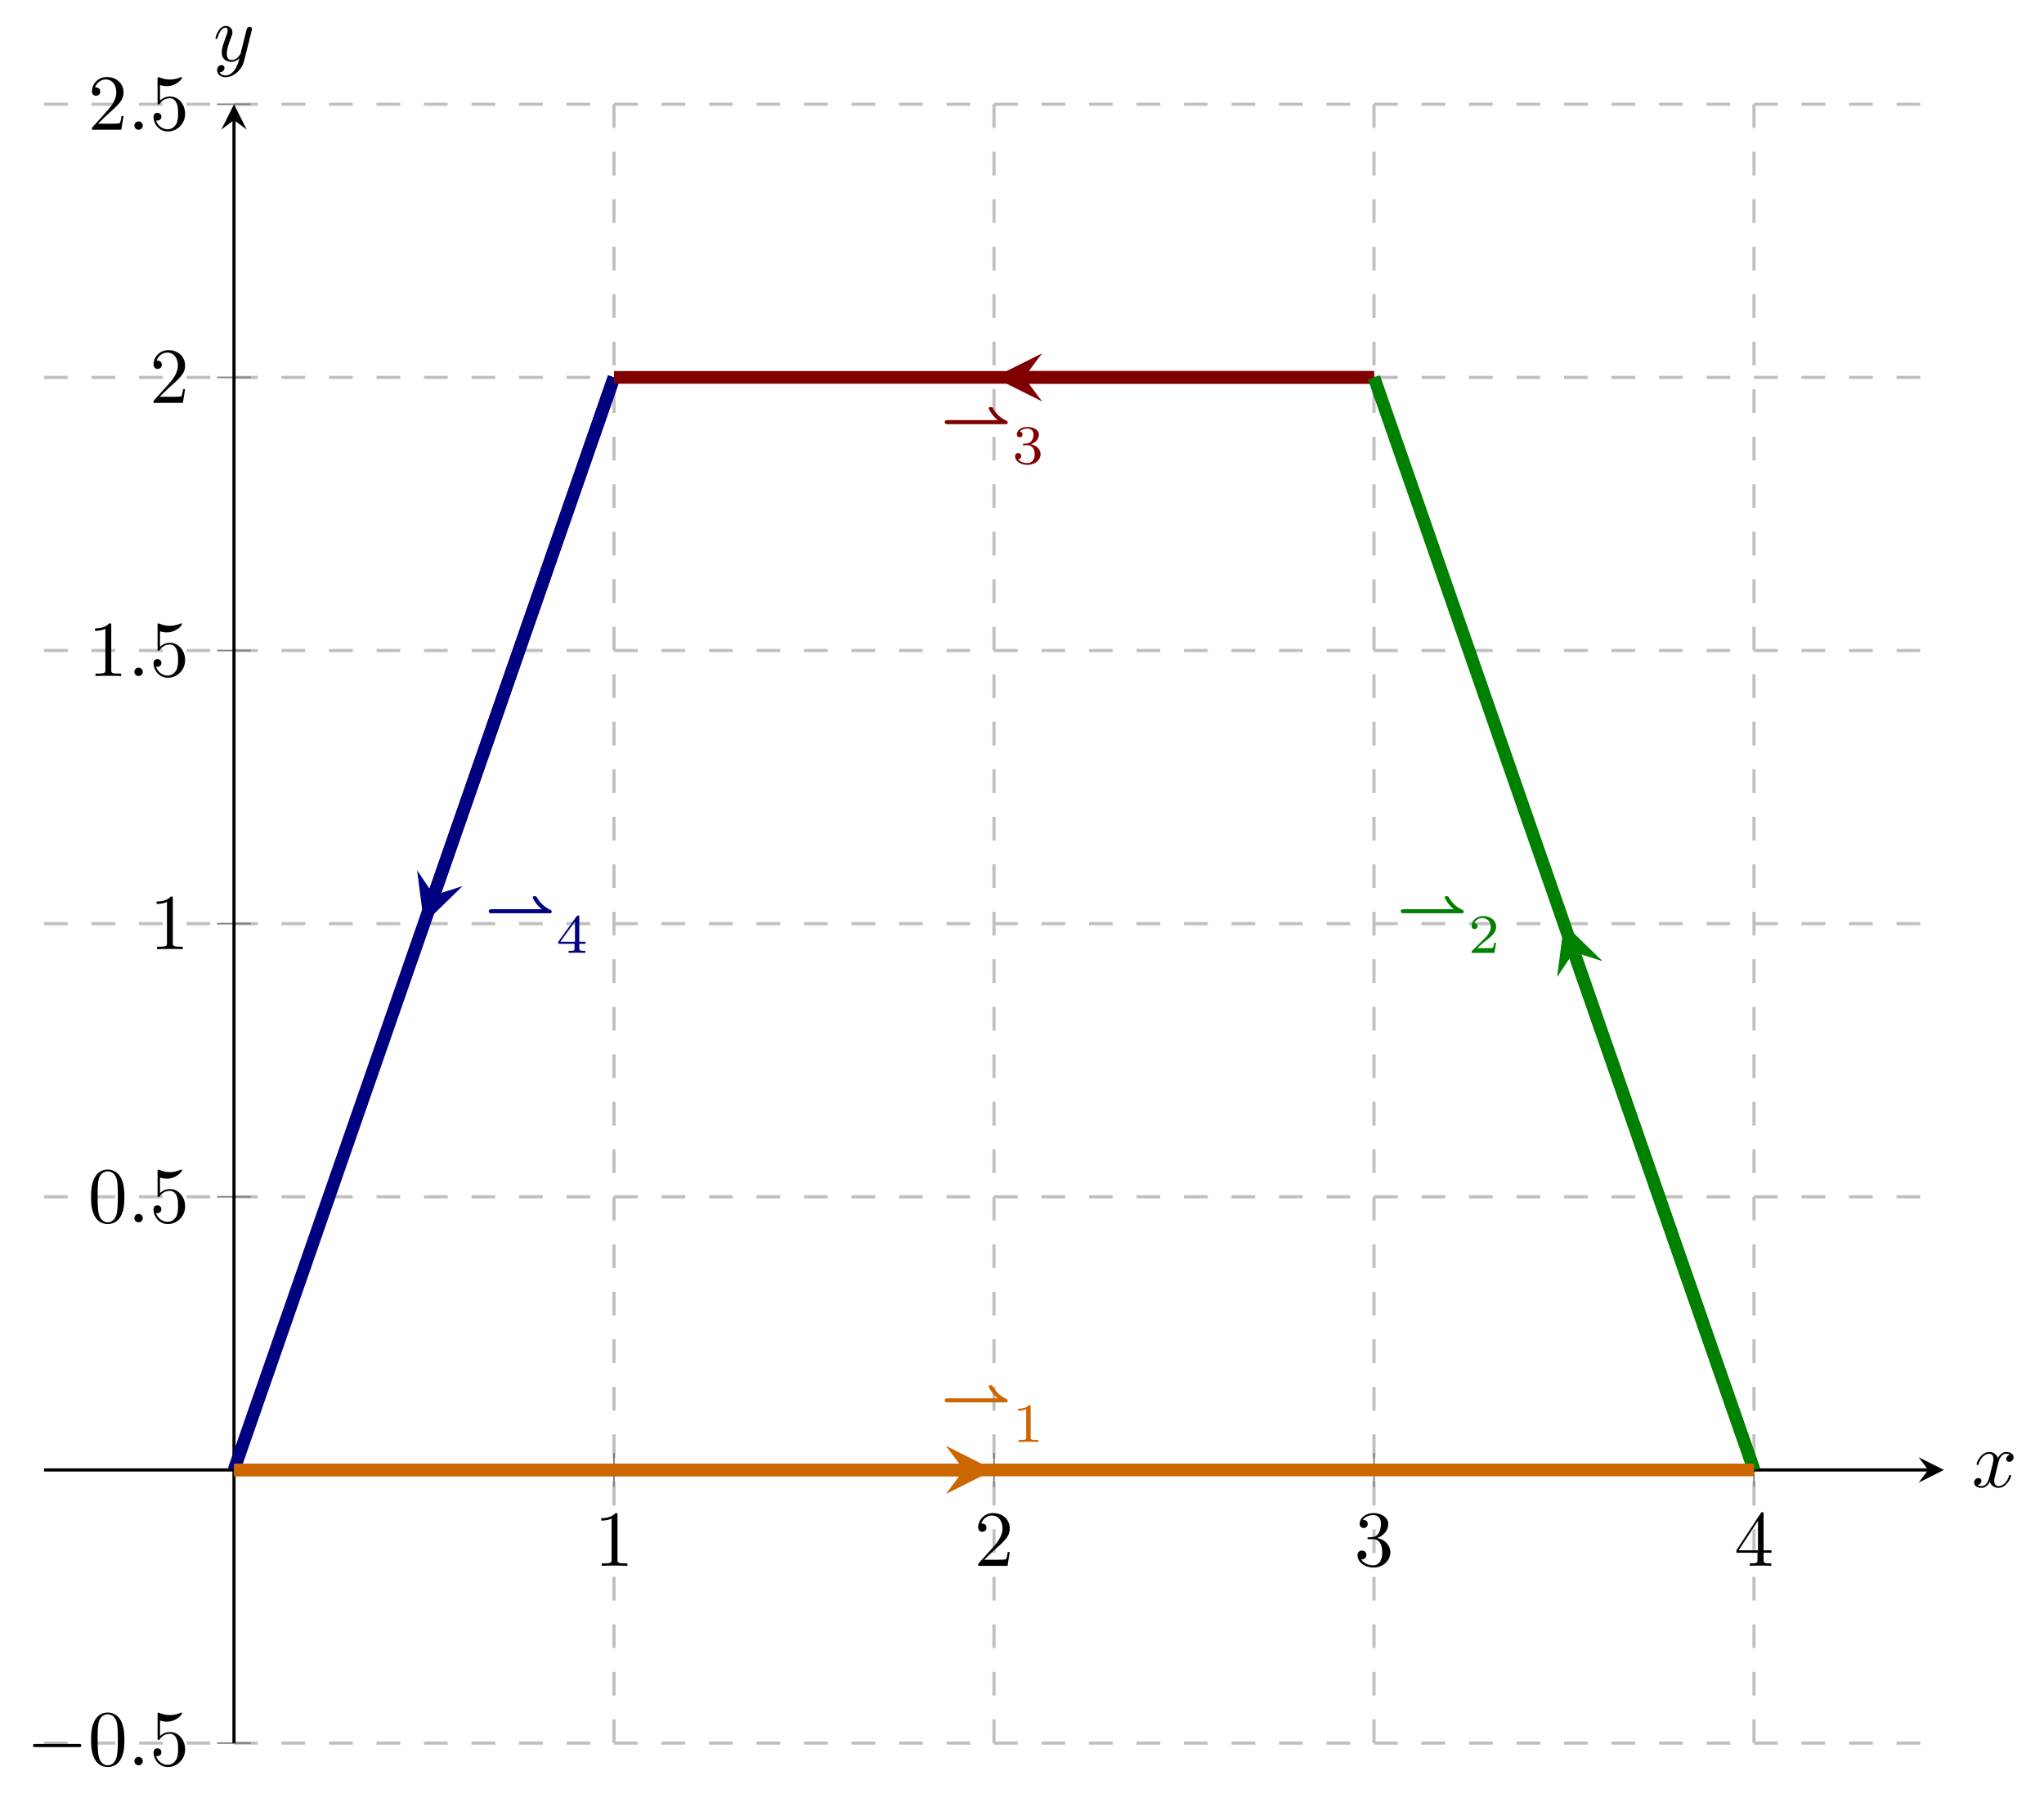 <?xml version='1.0' encoding='UTF-8'?>
<!-- This file was generated by dvisvgm 3.2.2 -->
<svg version='1.1' xmlns='http://www.w3.org/2000/svg' xmlns:xlink='http://www.w3.org/1999/xlink' width='360.01pt' height='316.716pt' viewBox='26.456 76.712 360.01 316.716'>
<defs>
<path id='g5-49' d='M2.336-4.435C2.336-4.624 2.322-4.631 2.127-4.631C1.681-4.191 1.046-4.184 .76-4.184V-3.933C.928-3.933 1.388-3.933 1.771-4.129V-.572C1.771-.342 1.771-.251 1.074-.251H.809V0C.934-.007 1.792-.028 2.05-.028C2.267-.028 3.145-.007 3.299 0V-.251H3.034C2.336-.251 2.336-.342 2.336-.572V-4.435Z'/>
<path id='g5-50' d='M3.522-1.269H3.285C3.264-1.116 3.194-.704 3.103-.635C3.048-.593 2.511-.593 2.413-.593H1.13C1.862-1.241 2.106-1.437 2.525-1.764C3.041-2.176 3.522-2.608 3.522-3.271C3.522-4.115 2.783-4.631 1.89-4.631C1.025-4.631 .439-4.024 .439-3.382C.439-3.027 .739-2.992 .809-2.992C.976-2.992 1.179-3.11 1.179-3.361C1.179-3.487 1.13-3.731 .767-3.731C.983-4.226 1.458-4.38 1.785-4.38C2.483-4.38 2.845-3.836 2.845-3.271C2.845-2.664 2.413-2.183 2.19-1.932L.509-.272C.439-.209 .439-.195 .439 0H3.313L3.522-1.269Z'/>
<path id='g5-51' d='M1.904-2.329C2.448-2.329 2.838-1.953 2.838-1.206C2.838-.342 2.336-.084 1.932-.084C1.653-.084 1.039-.16 .746-.572C1.074-.586 1.151-.816 1.151-.962C1.151-1.186 .983-1.346 .767-1.346C.572-1.346 .377-1.227 .377-.941C.377-.286 1.102 .139 1.946 .139C2.915 .139 3.585-.509 3.585-1.206C3.585-1.75 3.138-2.294 2.371-2.455C3.103-2.72 3.368-3.243 3.368-3.668C3.368-4.219 2.734-4.631 1.96-4.631S.593-4.254 .593-3.696C.593-3.459 .746-3.327 .955-3.327C1.172-3.327 1.311-3.487 1.311-3.682C1.311-3.884 1.172-4.031 .955-4.045C1.2-4.352 1.681-4.428 1.939-4.428C2.253-4.428 2.692-4.275 2.692-3.668C2.692-3.375 2.594-3.055 2.413-2.838C2.183-2.573 1.988-2.559 1.639-2.538C1.465-2.525 1.451-2.525 1.416-2.518C1.402-2.518 1.346-2.504 1.346-2.427C1.346-2.329 1.409-2.329 1.527-2.329H1.904Z'/>
<path id='g5-52' d='M3.689-1.144V-1.395H2.915V-4.505C2.915-4.652 2.915-4.7 2.762-4.7C2.678-4.7 2.65-4.7 2.58-4.603L.272-1.395V-1.144H2.322V-.572C2.322-.335 2.322-.251 1.757-.251H1.569V0C1.918-.014 2.364-.028 2.615-.028C2.873-.028 3.32-.014 3.668 0V-.251H3.48C2.915-.251 2.915-.335 2.915-.572V-1.144H3.689ZM2.371-3.947V-1.395H.53L2.371-3.947Z'/>
<path id='g1-42' d='M8.208-1.492C8.362-1.492 8.466-1.492 8.466-1.695C8.466-1.764 8.466-1.841 8.376-1.89C7.992-2.071 7.197-2.448 6.604-3.501C6.521-3.633 6.514-3.64 6.332-3.64C6.214-3.64 6.081-3.64 6.081-3.487C6.081-3.389 6.486-2.58 7.218-2.001H.907C.802-2.001 .551-2.001 .551-1.75C.551-1.492 .795-1.492 .907-1.492H8.208Z'/>
<path id='g2-0' d='M6.565-2.291C6.735-2.291 6.914-2.291 6.914-2.491S6.735-2.69 6.565-2.69H1.176C1.006-2.69 .827-2.69 .827-2.491S1.006-2.291 1.176-2.291H6.565Z'/>
<path id='g4-58' d='M1.913-.528C1.913-.817 1.674-1.056 1.385-1.056S.857-.817 .857-.528S1.096 0 1.385 0S1.913-.239 1.913-.528Z'/>
<path id='g4-120' d='M3.328-3.009C3.387-3.268 3.616-4.184 4.314-4.184C4.364-4.184 4.603-4.184 4.812-4.055C4.533-4.005 4.334-3.756 4.334-3.517C4.334-3.357 4.443-3.168 4.712-3.168C4.932-3.168 5.25-3.347 5.25-3.746C5.25-4.264 4.663-4.403 4.324-4.403C3.746-4.403 3.397-3.875 3.278-3.646C3.029-4.304 2.491-4.403 2.202-4.403C1.166-4.403 .598-3.118 .598-2.869C.598-2.77 .697-2.77 .717-2.77C.797-2.77 .827-2.79 .847-2.879C1.186-3.935 1.843-4.184 2.182-4.184C2.371-4.184 2.72-4.095 2.72-3.517C2.72-3.208 2.55-2.54 2.182-1.146C2.022-.528 1.674-.11 1.235-.11C1.176-.11 .946-.11 .737-.239C.986-.289 1.205-.498 1.205-.777C1.205-1.046 .986-1.126 .837-1.126C.538-1.126 .289-.867 .289-.548C.289-.09 .787 .11 1.225 .11C1.883 .11 2.242-.588 2.271-.648C2.391-.279 2.75 .11 3.347 .11C4.374 .11 4.941-1.176 4.941-1.425C4.941-1.524 4.852-1.524 4.822-1.524C4.732-1.524 4.712-1.484 4.692-1.415C4.364-.349 3.686-.11 3.367-.11C2.979-.11 2.819-.428 2.819-.767C2.819-.986 2.879-1.205 2.989-1.644L3.328-3.009Z'/>
<path id='g4-121' d='M4.842-3.796C4.882-3.935 4.882-3.955 4.882-4.025C4.882-4.204 4.742-4.294 4.593-4.294C4.493-4.294 4.334-4.234 4.244-4.085C4.224-4.035 4.144-3.726 4.105-3.547C4.035-3.288 3.965-3.019 3.905-2.75L3.457-.956C3.417-.807 2.989-.11 2.331-.11C1.823-.11 1.714-.548 1.714-.917C1.714-1.375 1.883-1.993 2.222-2.869C2.381-3.278 2.421-3.387 2.421-3.587C2.421-4.035 2.102-4.403 1.604-4.403C.658-4.403 .289-2.959 .289-2.869C.289-2.77 .389-2.77 .408-2.77C.508-2.77 .518-2.79 .568-2.949C.837-3.885 1.235-4.184 1.574-4.184C1.654-4.184 1.823-4.184 1.823-3.866C1.823-3.616 1.724-3.357 1.654-3.168C1.255-2.112 1.076-1.544 1.076-1.076C1.076-.189 1.704 .11 2.291 .11C2.68 .11 3.019-.06 3.298-.339C3.168 .179 3.049 .667 2.65 1.196C2.391 1.534 2.012 1.823 1.554 1.823C1.415 1.823 .966 1.793 .797 1.405C.956 1.405 1.086 1.405 1.225 1.285C1.325 1.196 1.425 1.066 1.425 .877C1.425 .568 1.156 .528 1.056 .528C.827 .528 .498 .687 .498 1.176C.498 1.674 .936 2.042 1.554 2.042C2.58 2.042 3.606 1.136 3.885 .01L4.842-3.796Z'/>
<path id='g6-48' d='M4.583-3.188C4.583-3.985 4.533-4.782 4.184-5.519C3.726-6.476 2.909-6.635 2.491-6.635C1.893-6.635 1.166-6.376 .757-5.45C.438-4.762 .389-3.985 .389-3.188C.389-2.441 .428-1.544 .837-.787C1.265 .02 1.993 .219 2.481 .219C3.019 .219 3.776 .01 4.214-.936C4.533-1.624 4.583-2.401 4.583-3.188ZM2.481 0C2.092 0 1.504-.249 1.325-1.205C1.215-1.803 1.215-2.72 1.215-3.308C1.215-3.945 1.215-4.603 1.295-5.141C1.484-6.326 2.232-6.416 2.481-6.416C2.809-6.416 3.467-6.237 3.656-5.25C3.756-4.692 3.756-3.935 3.756-3.308C3.756-2.56 3.756-1.883 3.646-1.245C3.497-.299 2.929 0 2.481 0Z'/>
<path id='g6-49' d='M2.929-6.376C2.929-6.615 2.929-6.635 2.7-6.635C2.082-5.998 1.205-5.998 .887-5.998V-5.689C1.086-5.689 1.674-5.689 2.192-5.948V-.787C2.192-.428 2.162-.309 1.265-.309H.946V0C1.295-.03 2.162-.03 2.56-.03S3.826-.03 4.174 0V-.309H3.856C2.959-.309 2.929-.418 2.929-.787V-6.376Z'/>
<path id='g6-50' d='M1.265-.767L2.321-1.793C3.875-3.168 4.473-3.706 4.473-4.702C4.473-5.838 3.577-6.635 2.361-6.635C1.235-6.635 .498-5.719 .498-4.832C.498-4.274 .996-4.274 1.026-4.274C1.196-4.274 1.544-4.394 1.544-4.802C1.544-5.061 1.365-5.32 1.016-5.32C.936-5.32 .917-5.32 .887-5.31C1.116-5.958 1.654-6.326 2.232-6.326C3.138-6.326 3.567-5.519 3.567-4.702C3.567-3.905 3.068-3.118 2.521-2.501L.608-.369C.498-.259 .498-.239 .498 0H4.194L4.473-1.733H4.224C4.174-1.435 4.105-.996 4.005-.847C3.935-.767 3.278-.767 3.059-.767H1.265Z'/>
<path id='g6-51' d='M2.889-3.507C3.706-3.776 4.284-4.473 4.284-5.26C4.284-6.077 3.407-6.635 2.451-6.635C1.445-6.635 .687-6.037 .687-5.28C.687-4.951 .907-4.762 1.196-4.762C1.504-4.762 1.704-4.981 1.704-5.27C1.704-5.768 1.235-5.768 1.086-5.768C1.395-6.257 2.052-6.386 2.411-6.386C2.819-6.386 3.367-6.167 3.367-5.27C3.367-5.151 3.347-4.573 3.088-4.134C2.79-3.656 2.451-3.626 2.202-3.616C2.122-3.606 1.883-3.587 1.813-3.587C1.733-3.577 1.664-3.567 1.664-3.467C1.664-3.357 1.733-3.357 1.903-3.357H2.341C3.158-3.357 3.527-2.68 3.527-1.704C3.527-.349 2.839-.06 2.401-.06C1.973-.06 1.225-.229 .877-.817C1.225-.767 1.534-.986 1.534-1.365C1.534-1.724 1.265-1.923 .976-1.923C.737-1.923 .418-1.783 .418-1.345C.418-.438 1.345 .219 2.431 .219C3.646 .219 4.553-.687 4.553-1.704C4.553-2.521 3.925-3.298 2.889-3.507Z'/>
<path id='g6-52' d='M2.929-1.644V-.777C2.929-.418 2.909-.309 2.172-.309H1.963V0C2.371-.03 2.889-.03 3.308-.03S4.254-.03 4.663 0V-.309H4.453C3.716-.309 3.696-.418 3.696-.777V-1.644H4.692V-1.953H3.696V-6.486C3.696-6.685 3.696-6.745 3.537-6.745C3.447-6.745 3.417-6.745 3.337-6.625L.279-1.953V-1.644H2.929ZM2.989-1.953H.558L2.989-5.669V-1.953Z'/>
<path id='g6-53' d='M4.473-2.002C4.473-3.188 3.656-4.184 2.58-4.184C2.102-4.184 1.674-4.025 1.315-3.676V-5.619C1.514-5.559 1.843-5.489 2.162-5.489C3.387-5.489 4.085-6.396 4.085-6.526C4.085-6.585 4.055-6.635 3.985-6.635C3.975-6.635 3.955-6.635 3.905-6.605C3.706-6.516 3.218-6.316 2.55-6.316C2.152-6.316 1.694-6.386 1.225-6.595C1.146-6.625 1.126-6.625 1.106-6.625C1.006-6.625 1.006-6.545 1.006-6.386V-3.437C1.006-3.258 1.006-3.178 1.146-3.178C1.215-3.178 1.235-3.208 1.275-3.268C1.385-3.427 1.753-3.965 2.56-3.965C3.078-3.965 3.328-3.507 3.407-3.328C3.567-2.959 3.587-2.57 3.587-2.072C3.587-1.724 3.587-1.126 3.347-.707C3.108-.319 2.74-.06 2.281-.06C1.554-.06 .986-.588 .817-1.176C.847-1.166 .877-1.156 .986-1.156C1.315-1.156 1.484-1.405 1.484-1.644S1.315-2.132 .986-2.132C.847-2.132 .498-2.062 .498-1.604C.498-.747 1.186 .219 2.301 .219C3.457 .219 4.473-.737 4.473-2.002Z'/>
</defs>
<g id='page2' transform='matrix(1.4 0 0 1.4 0 0)'>
<g stroke-miterlimit='10' transform='translate(24.432,274.074)scale(0.996,-0.996)'>
<g fill='#000' stroke='#000'>
<g stroke-width='0.4'>
<g stroke='none' transform='scale(-1.004,1.004)translate(24.432,274.074)scale(-1,-1)'/>
<g transform='translate(-5.556,-6.972)'>
<g stroke='none' transform='scale(-1.004,1.004)translate(24.432,274.074)scale(-1,-1)'>
<g stroke='#000' stroke-miterlimit='10' transform='translate(29.966,267.129)scale(0.996,-0.996)'>
<g fill='#000' stroke='#000'>
<g stroke-width='0.4'>
<g stroke-width='0.4'>
<g fill='#c0c0c0' stroke='#c0c0c0'>
<g stroke-dasharray='3.0,3.0' stroke-dashoffset='0.0'>
<g fill='#c0c0c0' stroke='#c0c0c0'>
<path d='M71.999 0V206.996M119.999 0V206.996M167.999 0V206.996M215.998 0V206.996' fill='none'/>
</g>
</g>
</g>
</g>
<g stroke-width='0.4'>
<g fill='#c0c0c0' stroke='#c0c0c0'>
<g stroke-dasharray='3.0,3.0' stroke-dashoffset='0.0'>
<g fill='#c0c0c0' stroke='#c0c0c0'>
<path d='M0 0H239.998M0 68.999H239.998M0 103.498H239.998M0 137.997H239.998M0 172.497H239.998M0 206.996H239.998' fill='none'/>
</g>
</g>
</g>
</g>
<g stroke-width='0.2'>
<g fill='#808080' stroke='#808080'>
<path d='M71.999 32.366V36.633M119.999 32.366V36.633M167.999 32.366V36.633M215.998 32.366V36.633' fill='none'/>
</g>
</g>
<g stroke-width='0.2'>
<g fill='#808080' stroke='#808080'>
<path d='M21.866 0H26.134M21.866 68.999H26.134M21.866 103.498H26.134M21.866 137.997H26.134M21.866 172.497H26.134M21.866 206.996H26.134' fill='none'/>
</g>
</g>
<path d='M0 34.499H237.998' fill='none'/>
<g transform='translate(237.998,34.499)'>
<path d='M2 0L-1.2 1.6L0 0L-1.2-1.6' stroke='none'/>
</g>
<path d='M24 0V204.996' fill='none'/>
<g transform='matrix(0.0,1.0,-1.0,0.0,24,204.996)'>
<path d='M2 0L-1.2 1.6L0 0L-1.2-1.6' stroke='none'/>
</g>
<g transform='translate(69.499,22.388)'>
<g stroke='none' transform='scale(-1.004,1.004)translate(29.966,267.129)scale(-1,-1)'>
<g fill='#000'>
<g stroke='none'>
<use x='29.966' y='267.129' xlink:href='#g6-49'/>
</g>
</g>
</g>
</g>
<g transform='translate(117.499,22.388)'>
<g stroke='none' transform='scale(-1.004,1.004)translate(29.966,267.129)scale(-1,-1)'>
<g fill='#000'>
<g stroke='none'>
<use x='29.966' y='267.129' xlink:href='#g6-50'/>
</g>
</g>
</g>
</g>
<g transform='translate(165.499,22.388)'>
<g stroke='none' transform='scale(-1.004,1.004)translate(29.966,267.129)scale(-1,-1)'>
<g fill='#000'>
<g stroke='none'>
<use x='29.966' y='267.129' xlink:href='#g6-51'/>
</g>
</g>
</g>
</g>
<g transform='translate(213.498,22.388)'>
<g stroke='none' transform='scale(-1.004,1.004)translate(29.966,267.129)scale(-1,-1)'>
<g fill='#000'>
<g stroke='none'>
<use x='29.966' y='267.129' xlink:href='#g6-52'/>
</g>
</g>
</g>
</g>
<g transform='translate(-2.223,-2.806)'>
<g stroke='none' transform='scale(-1.004,1.004)translate(29.966,267.129)scale(-1,-1)'>
<g fill='#000'>
<g stroke='none'>
<use x='29.966' y='267.129' xlink:href='#g2-0'/>
<use x='37.715' y='267.129' xlink:href='#g6-48'/>
<use x='42.697' y='267.129' xlink:href='#g4-58'/>
<use x='45.464' y='267.129' xlink:href='#g6-53'/>
</g>
</g>
</g>
</g>
<g transform='translate(5.555,65.776)'>
<g stroke='none' transform='scale(-1.004,1.004)translate(29.966,267.129)scale(-1,-1)'>
<g fill='#000'>
<g stroke='none'>
<use x='29.966' y='267.129' xlink:href='#g6-48'/>
<use x='34.948' y='267.129' xlink:href='#g4-58'/>
<use x='37.715' y='267.129' xlink:href='#g6-53'/>
</g>
</g>
</g>
</g>
<g transform='translate(13.333,100.276)'>
<g stroke='none' transform='scale(-1.004,1.004)translate(29.966,267.129)scale(-1,-1)'>
<g fill='#000'>
<g stroke='none'>
<use x='29.966' y='267.129' xlink:href='#g6-49'/>
</g>
</g>
</g>
</g>
<g transform='translate(5.555,134.775)'>
<g stroke='none' transform='scale(-1.004,1.004)translate(29.966,267.129)scale(-1,-1)'>
<g fill='#000'>
<g stroke='none'>
<use x='29.966' y='267.129' xlink:href='#g6-49'/>
<use x='34.948' y='267.129' xlink:href='#g4-58'/>
<use x='37.715' y='267.129' xlink:href='#g6-53'/>
</g>
</g>
</g>
</g>
<g transform='translate(13.333,169.275)'>
<g stroke='none' transform='scale(-1.004,1.004)translate(29.966,267.129)scale(-1,-1)'>
<g fill='#000'>
<g stroke='none'>
<use x='29.966' y='267.129' xlink:href='#g6-50'/>
</g>
</g>
</g>
</g>
<g transform='translate(5.555,203.774)'>
<g stroke='none' transform='scale(-1.004,1.004)translate(29.966,267.129)scale(-1,-1)'>
<g fill='#000'>
<g stroke='none'>
<use x='29.966' y='267.129' xlink:href='#g6-50'/>
<use x='34.948' y='267.129' xlink:href='#g4-58'/>
<use x='37.715' y='267.129' xlink:href='#g6-53'/>
</g>
</g>
</g>
</g>
<clipPath id='pgfcp2'>
<path d='M0 0H239.998V206.996H0Z'/> </clipPath>
<g clip-path='url(#pgfcp2)'>
<g fill='#000080' stroke='#000080'>
<g stroke-width='1.6'>
<path d='M24 34.499L71.999 172.497' fill='none'/>
</g>
</g>
<g fill='#000080' stroke='#000080'>
<g stroke-width='1.6'>
<path d='M71.999 172.497L49.248 107.087' fill='none'/>
<g transform='matrix(-0.329,-0.944,0.944,-0.329,49.248,107.087)'>
<path d='M3.8 0L-2.28 3.04L0 0L-2.28-3.04' stroke='none'/>
</g>
</g>
</g>
<g fill='#800000' stroke='#800000'>
<g stroke-width='1.6'>
<path d='M71.999 172.497H167.999' fill='none'/>
</g>
</g>
<g fill='#800000' stroke='#800000'>
<g stroke-width='1.6'>
<path d='M167.999 172.497H123.799' fill='none'/>
<g transform='matrix(-1.0,0.0,0.0,-1.0,123.799,172.497)'>
<path d='M3.8 0L-2.28 3.04L0 0L-2.28-3.04' stroke='none'/>
</g>
</g>
</g>
<g fill='#008000' stroke='#008000'>
<g stroke-width='1.6'>
<path d='M167.999 172.497L215.998 34.499' fill='none'/>
</g>
</g>
<g fill='#008000' stroke='#008000'>
<g stroke-width='1.6'>
<path d='M215.998 34.499L193.247 99.909' fill='none'/>
<g transform='matrix(-0.329,0.944,-0.944,-0.329,193.247,99.909)'>
<path d='M3.8 0L-2.28 3.04L0 0L-2.28-3.04' stroke='none'/>
</g>
</g>
</g>
<g fill='#c60' stroke='#c60'>
<g stroke-width='1.6'>
<path d='M215.998 34.499H24' fill='none'/>
</g>
</g>
<g fill='#c60' stroke='#c60'>
<g stroke-width='1.6'>
<path d='M24 34.499H116.199' fill='none'/>
<g transform='translate(116.199,34.499)'>
<path d='M3.8 0L-2.28 3.04L0 0L-2.28-3.04' stroke='none'/>
</g>
</g>
</g>
<g fill='#c60' stroke='#c60'>
<g fill='#c60' stroke='#c60'>
</g>
<g transform='translate(113.225,39.532)'>
<g stroke='none' transform='scale(-1.004,1.004)translate(29.966,267.129)scale(-1,-1)'>
<g fill='#c60'>
<g stroke='none'>
<g fill='#c60'>
<use x='29.966' y='265.136' xlink:href='#g1-42'/>
<use x='38.994' y='268.623' xlink:href='#g5-49'/>
</g>
</g>
</g>
</g>
</g>
</g>
<g fill='#008000' stroke='#008000'>
<g fill='#008000' stroke='#008000'>
</g>
<g transform='translate(170.825,101.31)'>
<g stroke='none' transform='scale(-1.004,1.004)translate(29.966,267.129)scale(-1,-1)'>
<g fill='#008000'>
<g stroke='none'>
<g fill='#008000'>
<use x='29.966' y='265.136' xlink:href='#g1-42'/>
<use x='38.994' y='268.623' xlink:href='#g5-50'/>
</g>
</g>
</g>
</g>
</g>
</g>
<g fill='#800000' stroke='#800000'>
<g fill='#800000' stroke='#800000'>
</g>
<g transform='translate(113.225,163.088)'>
<g stroke='none' transform='scale(-1.004,1.004)translate(29.966,267.129)scale(-1,-1)'>
<g fill='#800000'>
<g stroke='none'>
<g fill='#800000'>
<use x='29.966' y='265.136' xlink:href='#g1-42'/>
<use x='38.994' y='268.623' xlink:href='#g5-51'/>
</g>
</g>
</g>
</g>
</g>
</g>
<g fill='#000080' stroke='#000080'>
<g fill='#000080' stroke='#000080'>
</g>
<g transform='translate(55.626,101.31)'>
<g stroke='none' transform='scale(-1.004,1.004)translate(29.966,267.129)scale(-1,-1)'>
<g fill='#000080'>
<g stroke='none'>
<g fill='#000080'>
<use x='29.966' y='265.136' xlink:href='#g1-42'/>
<use x='38.994' y='268.623' xlink:href='#g5-52'/>
</g>
</g>
</g>
</g>
</g>
</g>
</g>
<g transform='translate(243.511,32.344)'>
<g stroke='none' transform='scale(-1.004,1.004)translate(29.966,267.129)scale(-1,-1)'>
<g fill='#000'>
<g stroke='none'>
<use x='29.966' y='267.129' xlink:href='#g4-120'/>
</g>
</g>
</g>
</g>
<g transform='translate(21.369,212.464)'>
<g stroke='none' transform='scale(-1.004,1.004)translate(29.966,267.129)scale(-1,-1)'>
<g fill='#000'>
<g stroke='none'>
<use x='29.966' y='267.129' xlink:href='#g4-121'/>
</g>
</g>
</g>
</g>
</g>
</g>
</g>
</g>
</g>
</g>
</g>
</g>
</g>
</svg>